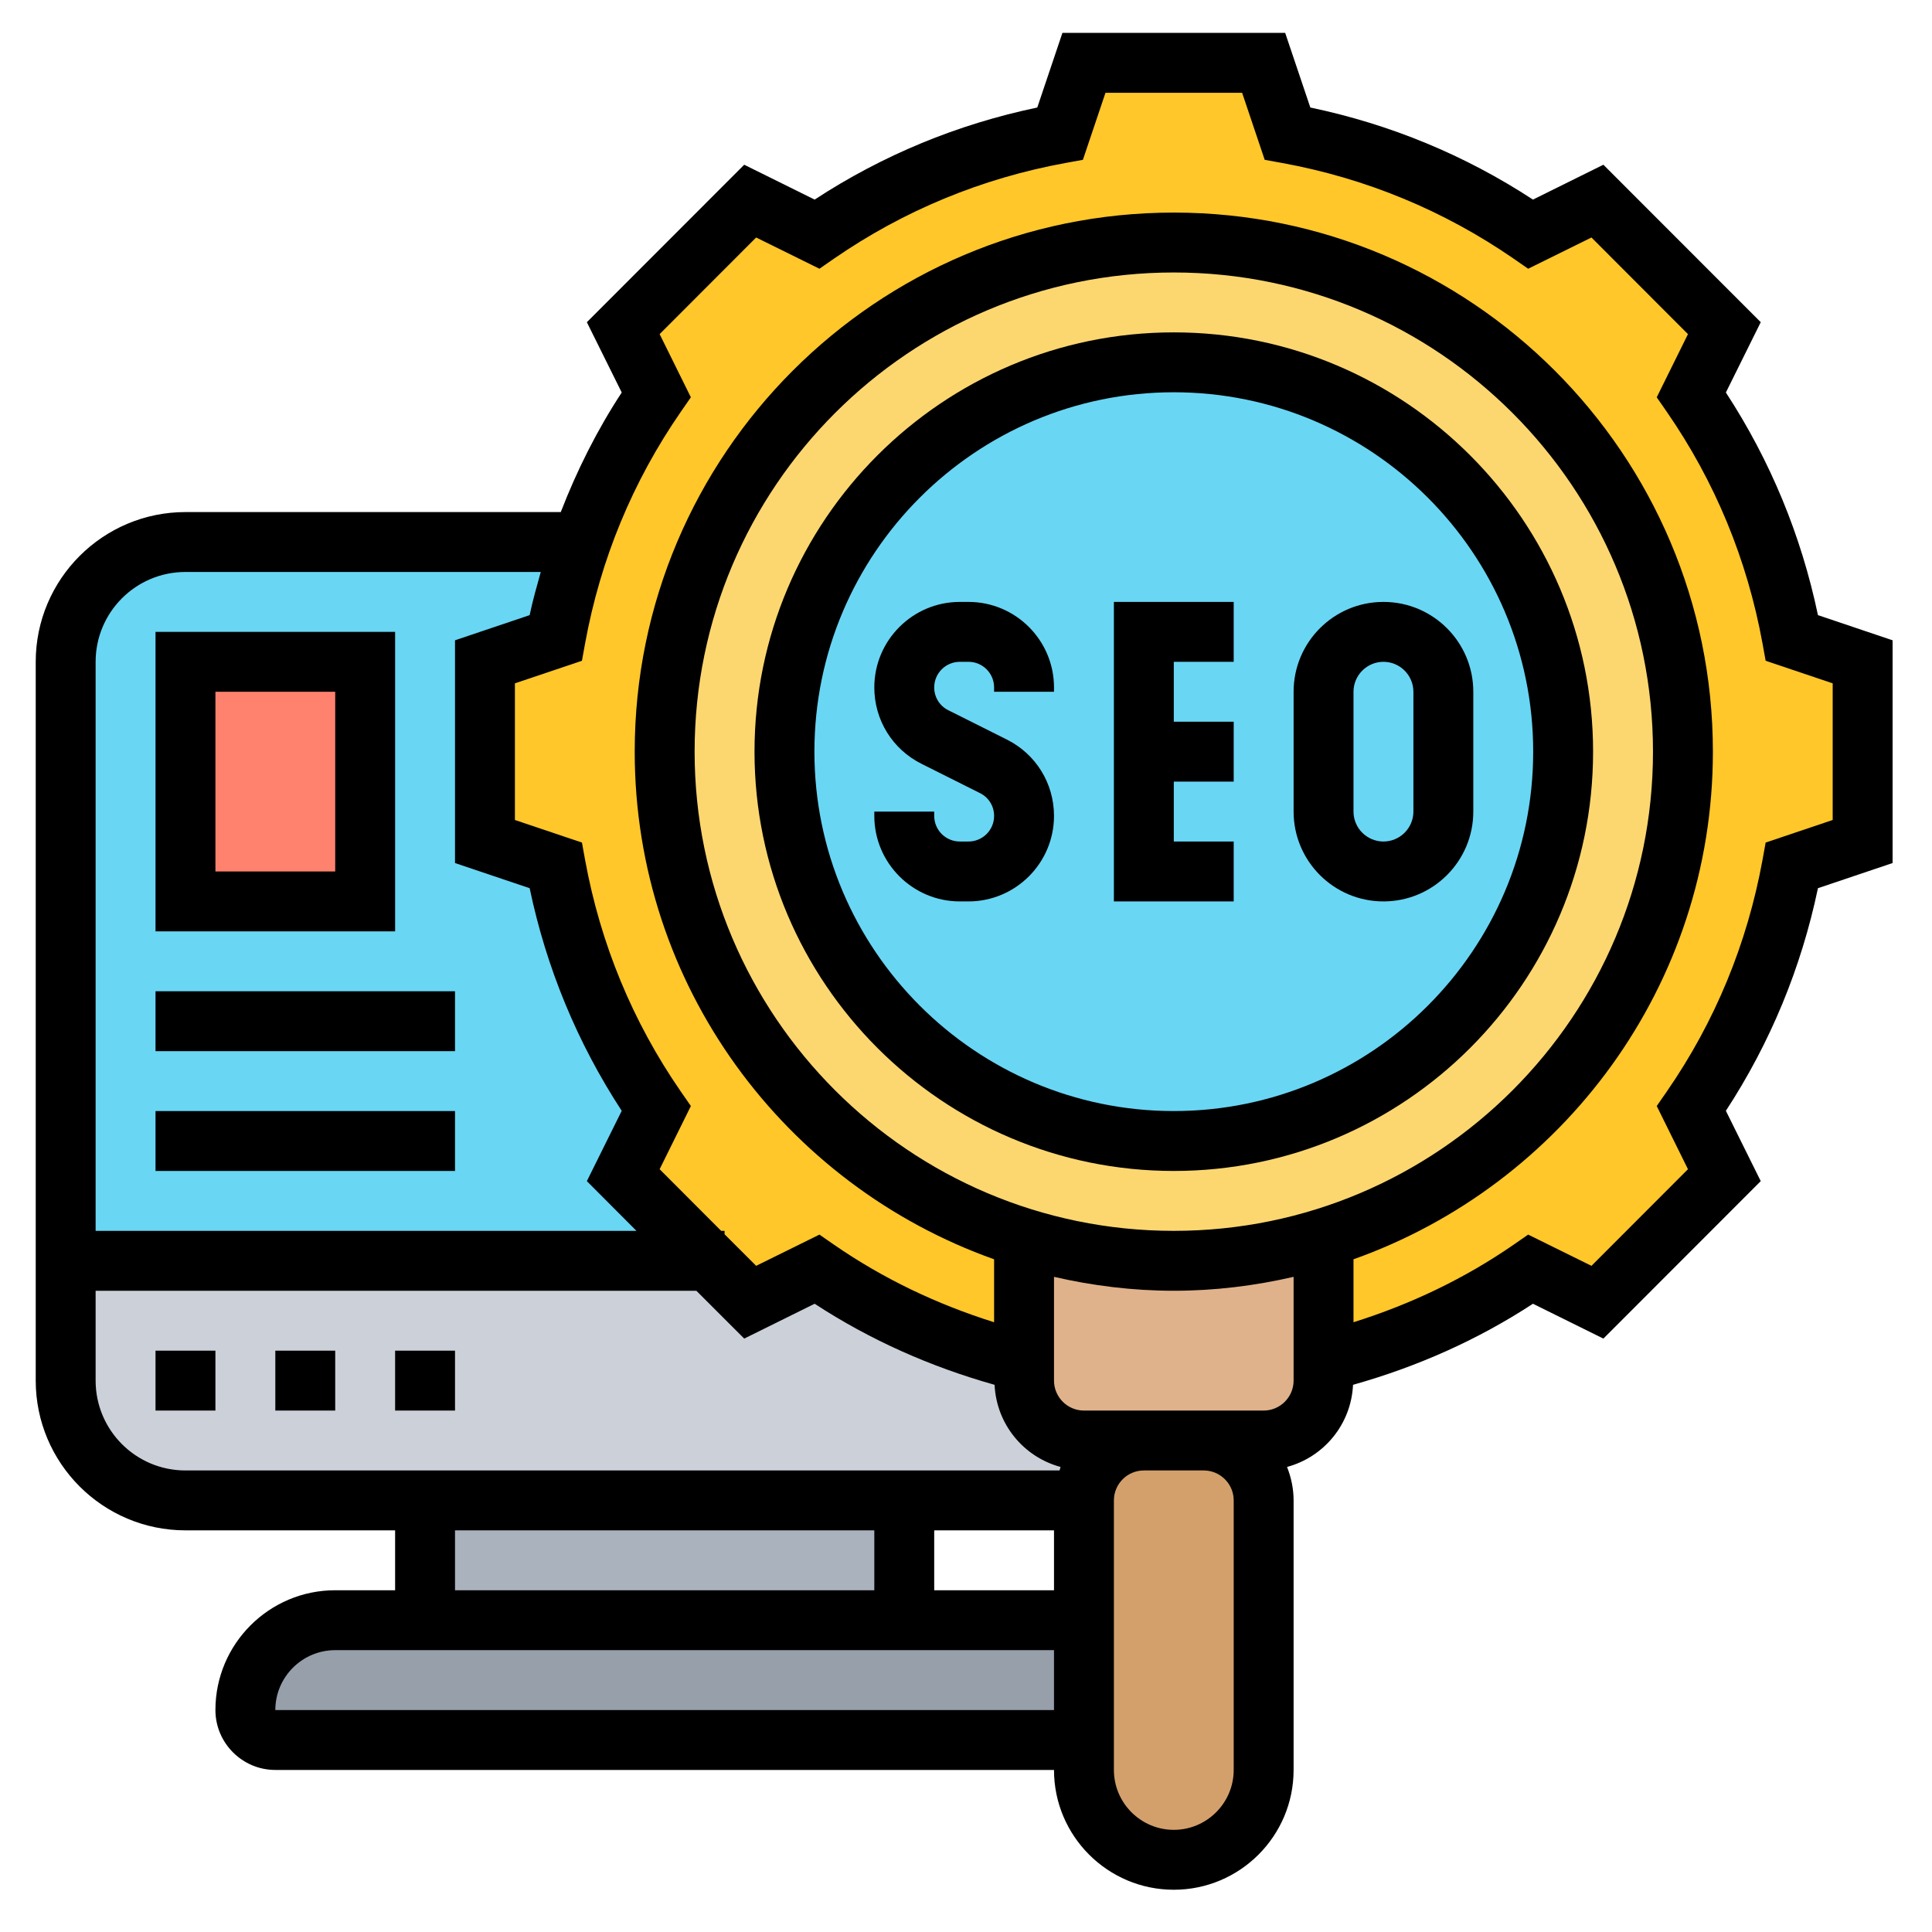 <svg xmlns="http://www.w3.org/2000/svg" xmlns:xlink="http://www.w3.org/1999/xlink" width="1080" zoomAndPan="magnify" viewBox="0 0 810 810" height="1080" preserveAspectRatio="xMidYMid meet" version="1.0"><defs><clipPath id="7219fad424"><path d="M 14.977 13.785 L 793.477 13.785 L 793.477 792.285 L 14.977 792.285 Z M 14.977 13.785 " clip-rule="nonzero"/></clipPath></defs><path fill="#969faa" d="M 454.453 679.277 L 454.453 729.504 L 115.43 729.504 C 108.512 729.504 102.871 723.863 102.871 716.945 C 102.871 696.102 119.695 679.277 140.539 679.277 L 454.453 679.277 " fill-opacity="1" fill-rule="nonzero"/><path fill="#aab2bd" d="M 379.113 629.051 L 379.113 679.277 L 178.211 679.277 L 178.211 629.051 L 379.113 629.051 " fill-opacity="1" fill-rule="nonzero"/><path fill="#ccd1d9" d="M 454.453 603.938 L 479.566 603.938 C 465.781 603.938 454.453 615.219 454.453 629.051 L 77.758 629.051 C 49.996 629.051 27.531 606.586 27.531 578.824 L 27.531 528.598 L 297.25 528.598 L 314.566 545.914 L 342.473 532.129 C 368.469 550.082 397.801 563.375 429.34 571.027 L 429.34 578.824 C 429.34 592.656 440.668 603.938 454.453 603.938 " fill-opacity="1" fill-rule="nonzero"/><path fill="#69d6f4" d="M 27.531 528.598 L 27.531 277.469 C 27.531 249.707 49.996 227.246 77.758 227.246 L 243.641 227.246 C 238.98 240.191 235.449 253.633 232.949 267.414 L 203.324 277.469 L 203.324 352.809 L 232.949 362.863 C 239.766 400.141 254.285 434.672 275.129 464.785 L 261.348 492.695 L 297.25 528.598 L 27.531 528.598 " fill-opacity="1" fill-rule="nonzero"/><path fill="#ff826e" d="M 153.098 277.469 L 153.098 377.922 L 77.758 377.922 L 77.758 277.469 L 153.098 277.469 " fill-opacity="1" fill-rule="nonzero"/><path fill="#d3a06c" d="M 529.789 629.051 L 529.789 742.059 C 529.789 752.508 525.523 761.922 518.754 768.691 C 511.984 775.461 502.57 779.727 492.121 779.727 C 471.277 779.727 454.453 762.906 454.453 742.059 L 454.453 629.051 C 454.453 615.219 465.781 603.938 479.566 603.938 L 504.68 603.938 C 518.461 603.938 529.789 615.219 529.789 629.051 " fill-opacity="1" fill-rule="nonzero"/><path fill="#ffc729" d="M 751.293 267.414 C 744.477 230.137 729.957 195.609 709.113 165.492 L 722.895 137.582 L 669.676 84.367 L 641.77 98.148 C 611.652 77.301 577.121 62.734 539.848 55.965 L 529.789 26.34 L 454.453 26.34 L 444.398 55.965 C 407.121 62.734 372.59 77.301 342.473 98.148 L 314.566 84.367 L 261.348 137.582 L 275.129 165.492 C 261.938 184.426 251.441 205.125 243.641 227.246 C 238.98 240.191 235.449 253.633 232.949 267.414 L 203.324 277.469 L 203.324 352.809 L 232.949 362.863 C 239.766 400.141 254.285 434.672 275.129 464.785 L 261.348 492.695 L 314.566 545.914 L 342.473 532.129 C 368.469 550.082 397.801 563.375 429.34 571.027 L 554.902 571.027 C 586.441 563.375 615.773 550.082 641.77 532.129 L 669.676 545.914 L 722.895 492.695 L 709.113 464.785 C 729.957 434.672 744.477 400.141 751.293 362.863 L 780.922 352.809 L 780.922 277.469 L 751.293 267.414 " fill-opacity="1" fill-rule="nonzero"/><path fill="#dfb28b" d="M 554.902 571.027 L 554.902 578.824 C 554.902 592.656 543.574 603.938 529.789 603.938 L 454.453 603.938 C 440.668 603.938 429.34 592.656 429.34 578.824 L 429.34 519.328 C 449.203 525.312 470.297 528.598 492.121 528.598 C 513.949 528.598 535.039 525.312 554.902 519.328 L 554.902 571.027 " fill-opacity="1" fill-rule="nonzero"/><path fill="#fcd770" d="M 554.902 519.328 C 535.039 525.312 513.949 528.598 492.121 528.598 C 470.297 528.598 449.203 525.312 429.34 519.328 C 342.082 492.449 278.66 411.176 278.66 315.141 C 278.66 197.227 374.207 101.68 492.121 101.68 C 610.035 101.68 705.582 197.227 705.582 315.141 C 705.582 411.176 642.16 492.449 554.902 519.328 " fill-opacity="1" fill-rule="nonzero"/><path fill="#69d6f4" d="M 492.121 151.906 C 582.273 151.906 655.355 224.988 655.355 315.141 C 655.355 405.289 582.273 478.375 492.121 478.375 C 401.969 478.375 328.887 405.289 328.887 315.141 C 328.887 224.988 401.969 151.906 492.121 151.906 " fill-opacity="1" fill-rule="nonzero"/><path fill="#000000" d="M 406.043 252.355 L 402.41 252.355 C 382.645 252.355 366.559 268.445 366.559 288.211 C 366.559 301.848 374.16 314.16 386.371 320.242 L 410.848 332.504 C 414.527 334.316 416.781 337.996 416.781 342.066 C 416.781 348.004 411.977 352.809 406.043 352.809 L 402.41 352.809 C 396.477 352.809 391.672 348.004 391.672 342.066 L 391.672 340.254 L 366.559 340.254 L 366.559 342.066 C 366.559 361.832 382.645 377.922 402.41 377.922 L 406.043 377.922 C 425.809 377.922 441.895 361.832 441.895 342.066 C 441.895 328.434 434.293 316.121 422.082 310.039 L 397.605 297.777 C 393.926 295.961 391.672 292.281 391.672 288.211 C 391.672 282.277 396.477 277.469 402.41 277.469 L 406.043 277.469 C 411.977 277.469 416.781 282.277 416.781 288.211 L 416.781 290.027 L 441.895 290.027 L 441.895 288.211 C 441.895 268.445 425.809 252.355 406.043 252.355 " fill-opacity="1" fill-rule="nonzero"/><path fill="#000000" d="M 467.008 377.922 L 517.234 377.922 L 517.234 352.809 L 492.121 352.809 L 492.121 327.695 L 517.234 327.695 L 517.234 302.582 L 492.121 302.582 L 492.121 277.469 L 517.234 277.469 L 517.234 252.355 L 467.008 252.355 L 467.008 377.922 " fill-opacity="1" fill-rule="nonzero"/><path fill="#000000" d="M 592.574 340.254 C 592.574 347.168 586.934 352.809 580.016 352.809 C 573.102 352.809 567.461 347.168 567.461 340.254 L 567.461 290.027 C 567.461 283.109 573.102 277.469 580.016 277.469 C 586.934 277.469 592.574 283.109 592.574 290.027 Z M 580.016 252.355 C 559.219 252.355 542.348 269.23 542.348 290.027 L 542.348 340.254 C 542.348 361.051 559.219 377.922 580.016 377.922 C 600.812 377.922 617.688 361.051 617.688 340.254 L 617.688 290.027 C 617.688 269.23 600.812 252.355 580.016 252.355 " fill-opacity="1" fill-rule="nonzero"/><path fill="#000000" d="M 492.121 465.816 C 409.035 465.816 341.445 398.227 341.445 315.141 C 341.445 232.051 409.035 164.461 492.121 164.461 C 575.211 164.461 642.801 232.051 642.801 315.141 C 642.801 398.227 575.211 465.816 492.121 465.816 Z M 492.121 139.348 C 395.203 139.348 316.332 218.219 316.332 315.141 C 316.332 412.059 395.203 490.93 492.121 490.93 C 589.043 490.93 667.91 412.059 667.91 315.141 C 667.91 218.219 589.043 139.348 492.121 139.348 " fill-opacity="1" fill-rule="nonzero"/><g clip-path="url(#7219fad424)"><path fill="#000000" d="M 768.363 343.785 L 740.258 353.25 L 738.934 360.559 C 732.508 395.676 719.02 428.395 698.812 457.625 L 694.594 463.707 L 707.691 490.195 L 667.227 530.707 L 640.691 517.613 L 634.609 521.832 C 613.957 536.105 591.395 546.844 567.461 554.352 L 567.461 527.961 C 655.109 496.816 718.137 413.336 718.137 315.141 C 718.137 190.508 616.754 89.125 492.121 89.125 C 367.488 89.125 266.105 190.508 266.105 315.141 C 266.105 413.336 329.133 496.816 416.781 527.961 L 416.781 554.352 C 392.848 546.844 370.285 536.105 349.637 521.832 L 343.555 517.613 L 317.02 530.707 L 303.773 517.465 L 303.773 516.043 L 302.352 516.043 L 276.555 490.195 L 289.648 463.707 L 285.43 457.625 C 265.223 428.395 251.734 395.676 245.309 360.559 L 243.984 353.25 L 215.879 343.785 L 215.879 286.496 L 243.984 277.027 L 245.309 269.719 C 251.734 234.551 265.223 201.887 285.43 172.652 L 289.648 166.57 L 276.555 140.086 L 317.02 99.57 L 343.555 112.668 L 349.637 108.449 C 378.867 88.289 411.535 74.754 446.703 68.328 L 454.012 67.004 L 463.477 38.898 L 520.766 38.898 L 530.23 67.004 L 537.539 68.328 C 572.707 74.754 605.375 88.289 634.609 108.449 L 640.691 112.668 L 667.227 99.57 L 707.691 140.086 L 694.594 166.57 L 698.812 172.652 C 719.02 201.887 732.508 234.551 738.934 269.719 L 740.258 277.027 L 768.363 286.496 Z M 529.789 591.383 L 454.453 591.383 C 447.535 591.383 441.895 585.742 441.895 578.824 L 441.895 535.32 C 458.082 539.047 474.855 541.156 492.121 541.156 C 509.387 541.156 526.16 539.047 542.348 535.32 L 542.348 578.824 C 542.348 585.742 536.707 591.383 529.789 591.383 Z M 517.234 742.059 C 517.234 755.891 505.953 767.172 492.121 767.172 C 478.289 767.172 467.008 755.891 467.008 742.059 L 467.008 629.051 C 467.008 622.137 472.648 616.496 479.566 616.496 L 504.68 616.496 C 511.594 616.496 517.234 622.137 517.234 629.051 Z M 115.43 716.945 C 115.43 703.113 126.711 691.832 140.539 691.832 L 441.895 691.832 L 441.895 716.945 Z M 190.766 641.605 L 366.559 641.605 L 366.559 666.719 L 190.766 666.719 Z M 441.895 641.605 L 441.895 666.719 L 391.672 666.719 L 391.672 641.605 Z M 492.121 516.043 C 381.32 516.043 291.219 425.941 291.219 315.141 C 291.219 204.34 381.32 114.238 492.121 114.238 C 602.922 114.238 693.023 204.34 693.023 315.141 C 693.023 425.941 602.922 516.043 492.121 516.043 Z M 40.09 578.824 L 40.09 541.156 L 291.953 541.156 L 312.016 561.215 L 341.543 546.602 C 364.793 561.805 390.148 573.039 416.98 580.59 C 417.766 597.168 429.191 610.855 444.641 615.023 C 444.496 615.512 444.398 616.004 444.199 616.496 L 77.758 616.496 C 56.961 616.496 40.09 599.621 40.09 578.824 Z M 77.758 239.801 L 226.719 239.801 C 225.051 245.785 223.336 251.77 222.059 257.898 L 190.766 268.445 L 190.766 361.832 L 222.059 372.379 C 229.074 405.832 242.023 437.172 260.66 465.719 L 246.043 495.195 L 266.84 516.043 L 40.09 516.043 L 40.09 277.469 C 40.09 256.672 56.961 239.801 77.758 239.801 Z M 762.184 257.898 C 755.168 224.449 742.219 193.105 723.582 164.559 L 738.199 135.082 L 672.227 69.062 L 642.699 83.68 C 614.203 65.039 582.863 52.09 549.363 45.078 L 538.816 13.785 L 445.426 13.785 L 434.883 45.078 C 401.383 52.09 370.039 65.039 341.543 83.68 L 312.016 69.062 L 246.043 135.082 L 260.66 164.559 C 250.262 180.402 241.875 197.227 235.105 214.688 L 77.758 214.688 C 43.129 214.688 14.977 242.844 14.977 277.469 L 14.977 578.824 C 14.977 613.453 43.129 641.605 77.758 641.605 L 165.652 641.605 L 165.652 666.719 L 140.539 666.719 C 112.828 666.719 90.316 689.234 90.316 716.945 C 90.316 730.777 101.598 742.059 115.43 742.059 L 441.895 742.059 C 441.895 769.77 464.41 792.285 492.121 792.285 C 519.836 792.285 542.348 769.77 542.348 742.059 L 542.348 629.051 C 542.348 624.098 541.316 619.387 539.602 615.023 C 555.051 610.855 566.48 597.168 567.266 580.59 C 594.094 573.039 619.453 561.805 642.699 546.602 L 672.227 561.215 L 738.199 495.195 L 723.582 465.719 C 742.219 437.172 755.168 405.832 762.184 372.379 L 793.477 361.832 L 793.477 268.445 L 762.184 257.898 " fill-opacity="1" fill-rule="nonzero"/></g><path fill="#000000" d="M 65.203 591.383 L 90.316 591.383 L 90.316 566.27 L 65.203 566.27 L 65.203 591.383 " fill-opacity="1" fill-rule="nonzero"/><path fill="#000000" d="M 165.652 591.383 L 190.766 591.383 L 190.766 566.27 L 165.652 566.27 L 165.652 591.383 " fill-opacity="1" fill-rule="nonzero"/><path fill="#000000" d="M 115.43 591.383 L 140.539 591.383 L 140.539 566.27 L 115.43 566.27 L 115.43 591.383 " fill-opacity="1" fill-rule="nonzero"/><path fill="#000000" d="M 140.539 365.367 L 90.316 365.367 L 90.316 290.027 L 140.539 290.027 Z M 165.652 264.914 L 65.203 264.914 L 65.203 390.477 L 165.652 390.477 L 165.652 264.914 " fill-opacity="1" fill-rule="nonzero"/><path fill="#000000" d="M 190.766 415.59 L 65.203 415.59 L 65.203 440.703 L 190.766 440.703 L 190.766 415.59 " fill-opacity="1" fill-rule="nonzero"/><path fill="#000000" d="M 190.766 465.816 L 65.203 465.816 L 65.203 490.93 L 190.766 490.93 L 190.766 465.816 " fill-opacity="1" fill-rule="nonzero"/></svg>
